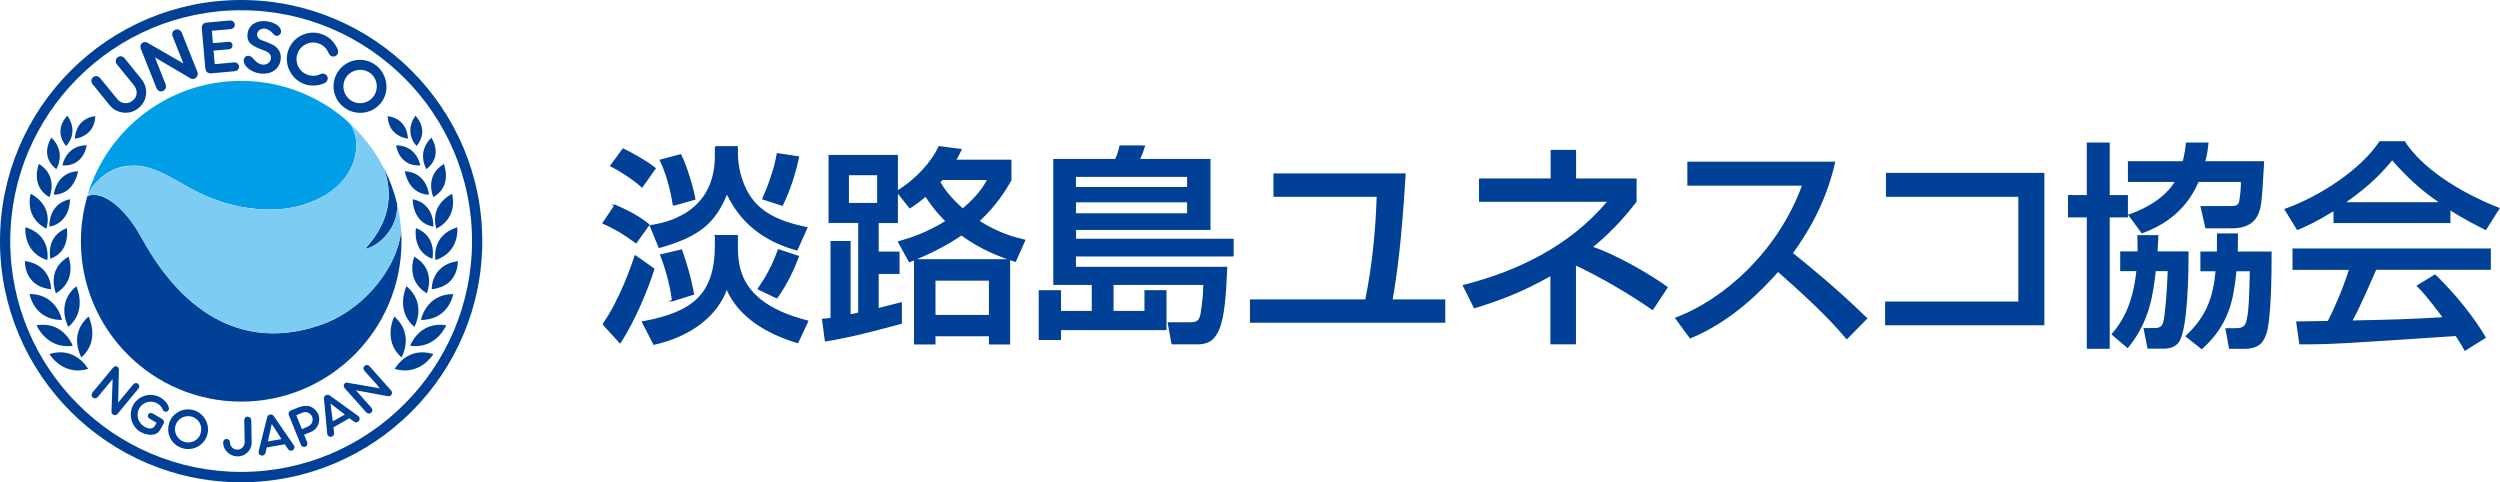 <svg id="_レイヤー_2" data-name="レイヤー 2" xmlns="http://www.w3.org/2000/svg" width="207.35" height="40"><defs><style>.cls-2{fill:#004097}</style></defs><g id="_レイヤー_1-2" data-name="レイヤー 1"><path class="cls-2" d="M7.69 32.97c-.05-.05-.09-.11-.09-.18 0-.08.03-.17.09-.26l1.65-1.99c.08-.09.25-.25.42-.1.07.06.11.11.1.32l-.06 2.63 1.17-1.41.06-.07c.06-.08.15-.13.23-.14.07 0 .14.02.19.07.13.11.14.27 0 .43l-1.62 1.96-.14.15c-.09.07-.25.06-.35-.02l-.06-.08c-.03-.06-.03-.09-.03-.26l.09-2.58-1.21 1.46c-.07.08-.15.13-.23.14-.07 0-.14-.02-.2-.07m3.97 2.87c-.78-.45-1.05-1.49-.61-2.27.22-.38.58-.64 1-.76.43-.11.87-.05 1.26.17.33.19.6.51.67.79.02.07.03.17-.01.24-.04.06-.09.11-.16.13-.07.02-.15 0-.21-.03l-.08-.07.02.03-.05-.1-.04-.08c-.08-.16-.23-.32-.4-.42-.52-.31-1.2-.13-1.5.39-.31.54-.12 1.22.45 1.55.2.11.37.15.54.12.17-.03.25-.14.36-.32l.08-.14-.51-.3-.06-.04c-.08-.05-.14-.12-.15-.18-.01-.06 0-.12.03-.18.04-.06.08-.1.14-.11.07-.02.15 0 .23.04l.74.43c.2.12.24.28.12.48l-.26.45c-.08.14-.18.24-.32.31-.32.16-.86.1-1.27-.14m5.43-.87c-.17-.41-.5-.73-.91-.89-.41-.16-.85-.15-1.26.02-.4.18-.72.5-.87.9-.16.41-.16.87.02 1.27.17.4.5.71.91.87.85.33 1.81-.08 2.14-.92.16-.41.15-.86-.03-1.26m-.49 1.06c-.22.56-.85.83-1.41.61a1.1 1.1 0 01-.62-1.42c.1-.26.31-.48.58-.59.27-.12.57-.12.84-.02.26.11.48.31.59.58.12.27.12.57.01.85m3.94-1.45c.18 0 .28.12.29.32l.03 1.68c0 .3-.01.41-.09.58-.19.43-.59.7-1.06.7-.31 0-.63-.12-.86-.34-.21-.21-.34-.48-.35-.77 0-.2.1-.33.28-.33.14 0 .26.1.28.24v.09c.05.32.3.56.62.55.23 0 .43-.13.53-.33.07-.14.08-.21.07-.48l-.03-1.59c0-.21.1-.33.27-.34m2.17-.04a.264.264 0 00-.3-.12c-.13.02-.21.09-.24.22l-.7 2.78c-.01.06-.02.12 0 .18 0 .06.04.12.11.16.06.05.14.06.22.05.08-.01.19-.06.24-.25l.1-.42 1.49-.26s.25.36.25.37c.12.17.23.17.31.16.08-.01.15-.06.19-.12.04-.06.06-.13.05-.19 0-.06-.03-.12-.08-.18l-1.62-2.36zm-.48 2.1l.32-1.45.81 1.26-1.13.19zm4.18-2.24c-.17-.41-.6-.72-1-.71-.17 0-.45.06-.62.12l-.62.25c-.21.08-.27.23-.18.45l.96 2.37c.07.18.23.26.38.2.16-.06.22-.23.14-.41l-.24-.59.46-.18c.37-.15.52-.28.67-.56.15-.29.17-.65.05-.95m-.73.95l-.24.12-.39.16-.47-1.15.38-.16c.25-.11.41-.12.56-.07.17.06.32.2.38.36.02.05.03.11.04.16.02.22-.08.46-.27.57m4.01-.83l-2.32-1.67c-.09-.07-.22-.07-.33-.01-.11.06-.16.15-.15.29l.27 2.85c0 .08.03.14.05.17.07.13.24.17.38.09.07-.04.16-.12.14-.32l-.05-.43 1.32-.75.36.26c.16.12.27.08.34.04.13-.08.19-.25.12-.38a.427.427 0 00-.13-.14m-2.07.48l-.19-1.48 1.19.91-1 .57zm3.72-2.98l-1.07-1.19a.364.364 0 01-.1-.25c0-.07.04-.14.09-.18.06-.05.13-.08.19-.08.08 0 .17.05.24.13l1.69 1.9.13.16c.05.11.02.26-.08.34l-.09.06c-.06.01-.09.01-.26-.02l-2.54-.47 1.26 1.42c.07.08.11.17.1.25 0 .07-.04.13-.1.19-.12.11-.29.09-.43-.06l-1.72-1.93c-.1-.12-.19-.29-.04-.43.07-.07.13-.09.33-.05l2.59.45-.21-.24z"/><path class="cls-2" d="M0 20c0 11.03 8.97 20 20 20s20-8.97 20-20S31.03 0 20 0 0 8.97 0 20m.85 0C.85 9.44 9.44.85 20 .85s19.15 8.59 19.15 19.14S30.56 39.14 20 39.14.85 30.56.85 20"/><path class="cls-2" d="M11 8.35c.19-.16.3-.35.33-.58.02-.24-.06-.49-.23-.71L9.73 5.38c-.09-.12-.14-.24-.13-.36.01-.1.06-.19.15-.26s.19-.11.29-.09c.12.01.23.08.32.2l1.36 1.68c.3.37.44.83.39 1.28-.04.44-.26.84-.62 1.13-.36.3-.81.43-1.26.38-.45-.05-.85-.27-1.14-.62l-1.38-1.7a.476.476 0 01-.13-.36c.01-.1.06-.19.15-.26.19-.15.43-.11.6.11l1.39 1.7c.16.2.38.32.62.34.23.02.45-.04.64-.19m3.35-5.31a.46.46 0 01-.01-.38c.04-.09.12-.16.22-.2.1-.04.2-.04.3 0 .1.04.19.14.25.28l1.23 3.08c.06.14.08.21.08.27.02.17-.1.35-.27.42-.06.02-.12.04-.16.03-.08 0-.13-.02-.32-.14l-2.8-1.65.87 2.19c.06.14.06.28.01.39a.45.45 0 01-.22.21c-.1.04-.2.04-.3 0a.487.487 0 01-.25-.29l-1.25-3.14c-.07-.17-.13-.47.17-.6.13-.05.23-.05.46.09l2.87 1.65-.84-2.11-.04-.11zm2.7 2.6l-.29-3.25c-.01-.16.02-.29.09-.38.07-.09.19-.14.35-.15l1.84-.17c.25-.02.43.11.45.32.02.22-.13.38-.38.4l-1.52.13.09 1.03 1.24-.11c.12-.01.21.01.28.07.06.05.1.12.1.21s-.01.16-.06.22a.4.4 0 01-.27.12l-1.24.11.1 1.12 1.56-.14c.26-.02.43.1.45.33.02.22-.12.37-.38.4l-1.88.17c-.32.03-.5-.12-.53-.45m3.5-2.68v-.14c.07-.7.71-1.14 1.55-1.05.46.05.88.24 1.09.49.1.13.15.26.14.39-.02.2-.19.35-.38.33-.06 0-.12-.04-.18-.09-.01 0-.21-.2-.21-.2-.17-.17-.37-.27-.56-.3a.663.663 0 00-.48.13c-.1.08-.16.2-.18.32 0 .09.02.19.08.28.09.14.21.2.5.3.36.13.63.25.83.37.4.25.6.64.55 1.12-.08.81-.74 1.28-1.64 1.2-.8-.08-1.47-.62-1.42-1.13.02-.2.2-.36.38-.34.08 0 .14.03.21.07.09.05.12.08.24.21.27.3.48.42.74.45.17.02.34-.03.47-.13.12-.1.19-.23.21-.39v-.06c0-.33-.28-.48-.53-.58l-.43-.17c-.3-.12-.54-.25-.7-.39-.19-.15-.29-.4-.29-.7m4.63 3.99c-.54-.22-.96-.65-1.19-1.2a2.17 2.17 0 01-.01-1.66c.22-.54.64-.97 1.18-1.19.54-.23 1.14-.23 1.68 0 .48.2.81.5 1.09 1 .15.24.18.42.11.57-.09.2-.31.29-.51.21-.1-.04-.17-.11-.23-.24l-.07-.13c-.13-.29-.39-.53-.71-.66-.7-.29-1.5.05-1.79.75-.29.7.04 1.51.75 1.8.3.12.67.14.92.05l.23-.09c.13-.05.23-.05.34 0 .09.04.18.12.21.22.04.1.04.2 0 .3-.03.09-.1.15-.2.21-.5.27-1.24.3-1.8.07m5.91-1.61a2.18 2.18 0 00-3.03.62 2.19 2.19 0 00-.32 1.65c.12.57.45 1.07.95 1.39 1.01.67 2.37.4 3.04-.6.26-.39.37-.84.35-1.28-.03-.69-.37-1.37-.98-1.77m-.05 2.6c-.42.63-1.28.81-1.91.39a1.39 1.39 0 01-.4-1.92c.41-.63 1.3-.8 1.93-.39.63.42.8 1.28.38 1.92M5.59 9.6s-1.22 1.12-.11 2.51c0 0 1.11-1.05.11-2.51m2.31.04s-1.56.06-1.69 1.86c0 0 1.62-.13 1.69-1.86m-3.63 1.78s-1.04 1.47.4 2.61c0 0 .86-1.38-.4-2.61M3.23 13.6s-.76 1.81.87 2.75c0 0 .77-1.74-.87-2.75m-1.16 8.05s-.12 2.09 2.16 2.34c0 0 .09-2-2.16-2.34m.04-2.8s-.24 2.06 1.81 2.72c0 0 .4-2.04-1.81-2.72m.44-2.78S1.96 18 3.84 18.96c0 0 .7-1.79-1.29-2.89m-.09 8.32s.33 2.14 2.68 2.15c0 0-.41-2.15-2.68-2.15m.58 2.59s.81 1.99 2.99 1.7c0 0-.73-2.06-2.99-1.7m4.15-14.93s-.21 1.76-2.01 1.67c0 0 .26-1.65 2.01-1.67m-.72 2.15s-.25 1.89-2 1.95c0 0 .14-1.84 2-1.95"/><path class="cls-2" d="M5.68 21.29s.79 1.93-1.04 3.04c0 0-.85-1.95 1.04-3.04m.65 2.45s.96 2.01-.66 3.37c0 0-1.09-1.92.66-3.37m1.02 2.51s1 1.99-.6 3.39c0 0-1.12-1.9.6-3.39m-1.54-9.73s.05 1.95-1.71 2.28c0 0-.15-1.88 1.71-2.28m-.27 2.4s.35 1.93-1.36 2.54c0 0-.44-1.85 1.36-2.54"/><path class="cls-2" d="M4.1 29.37s1.1 1.85 3.21 1.23c0 0-1.04-1.92-3.21-1.23M34.45 9.6s1.21 1.12.11 2.51c0 0-1.11-1.05-.11-2.51m-2.3.04s1.56.06 1.69 1.86c0 0-1.61-.13-1.69-1.86m3.63 1.78s1.03 1.47-.41 2.61c0 0-.86-1.38.41-2.61m1.03 2.18s.76 1.81-.87 2.75c0 0-.78-1.74.87-2.75m1.16 8.05s.12 2.09-2.16 2.34c0 0-.09-2 2.16-2.34m-.04-2.8s.24 2.06-1.81 2.72c0 0-.4-2.04 1.81-2.72m-.44-2.78s.59 1.93-1.29 2.89c0 0-.7-1.79 1.29-2.89m.1 8.32s-.34 2.14-2.68 2.15c0 0 .41-2.15 2.68-2.15m-.58 2.59s-.81 1.99-2.99 1.7c0 0 .73-2.06 2.99-1.7m-4.16-14.93s.21 1.76 2.01 1.67c0 0-.26-1.65-2.01-1.67m.73 2.15s.25 1.89 2 1.95c0 0-.14-1.84-2-1.95"/><path class="cls-2" d="M34.36 21.29s-.78 1.93 1.04 3.04c0 0 .85-1.95-1.04-3.04m-.65 2.45s-.96 2.01.66 3.37c0 0 1.09-1.92-.66-3.37m-1.01 2.51s-1 1.99.6 3.39c0 0 1.12-1.9-.6-3.39m1.53-9.73s-.06 1.95 1.71 2.28c0 0 .15-1.88-1.71-2.28m.27 2.4s-.34 1.93 1.36 2.54c0 0 .44-1.85-1.36-2.54"/><path class="cls-2" d="M35.94 29.37s-1.09 1.85-3.2 1.23c0 0 1.03-1.92 3.2-1.23m-5.68-8.72c.96-.14 2.83-1.61 2.67-3.77-.25-1.03-.62-2.01-1.09-2.93 1.02 2.83-.03 5.02-1.57 6.71"/><path d="M10.7 13.76c1.76-.18 3.19.81 5.14 1.88 2.91 1.61 6.5 2.21 9.31 1.34 4.77-1.47 5.01-5.5 3.76-6.84A13.268 13.268 0 0020 6.71c-6.03 0-11.13 4.02-12.75 9.53.1-.26 1.06-2.25 3.44-2.5" fill="#009fe8"/><path class="cls-2" d="M33.27 19.13c-.26 2.9-2.92 6.43-6.46 7.74-5.43 2-10.98.33-15.09-7.18-1.46-2.67-3.37-3.92-4.47-3.43-.35 1.19-.54 2.45-.54 3.76 0 7.34 5.95 13.29 13.29 13.29s13.3-5.95 13.3-13.29c0-.3-.01-.6-.03-.89M7.25 16.26h-.01"/><path d="M11.72 19.68c4.11 7.51 9.66 9.18 15.09 7.18 3.54-1.31 6.21-4.83 6.46-7.74-.05-.77-.17-1.52-.34-2.25.17 2.17-1.71 3.64-2.67 3.78 1.54-1.69 2.59-3.88 1.57-6.71a13.36 13.36 0 00-2.91-3.79c1.25 1.33 1 5.36-3.77 6.84-2.81.87-6.4.26-9.31-1.34-1.95-1.08-3.39-2.06-5.14-1.88-2.38.24-3.34 2.23-3.44 2.5 1.09-.49 3.01.76 4.46 3.43" fill="#7dccf3"/><path class="cls-2" d="M116.6 14.38h-10.98v1.94h8.56c-.09 2.85-.38 5.71-.94 8.51h-9.57v1.94h16.2v-1.94h-4.36c.39-2.3.73-4.77 1.08-10.45m35.63-.97h-12.27v1.99h9.5c-1.99 5.44-6.5 9.48-10.54 10.96l1.26 1.72c3.49-1.43 6.02-4.06 7.3-5.52 3.62 3.16 4.95 4.71 5.7 5.59l1.72-1.74c-2.43-2.39-5.1-4.56-6.18-5.42 2.6-3.55 3.27-6.56 3.51-7.58m4.2 2.91h10.98v8.69h-11.05v1.97h13.21V14.34h-13.14v1.98zm22.53 4.53l.07-1.35h-1.75c.02.55.02.86.02 1.35h-1.44v1.64h1.34c-.3 2.78-1.19 4.24-2.07 5.24l1.35 1.15c1.82-2.19 2.1-4.42 2.33-6.39h.99c-.05 1.48-.22 3.76-.38 4.26-.13.46-.51.46-.79.46h-.84l.34 1.71h1.36c.35 0 .93-.09 1.24-.55.77-1.13.8-6.06.8-7.52h-2.57zm-2.45-2.99h.04l1.1 1.5c1.44-.53 3.54-1.57 4.71-4.27h3.51c.02.42-.07 1.22-.14 1.6-.09.4-.31.4-.9.4h-2.32l.42 1.85h2.19c2.25 0 2.39-1.59 2.48-2.54.06-.49.17-2.58.2-3.03h-4.88c.17-.62.22-1.1.27-1.55h-1.88c-.05.57-.11.95-.26 1.55h-4.55v1.72h3.87c-.43.73-1.53 1.93-3.87 2.72v-1.63h-1.51v-4.36h-1.9v4.36h-1.56v1.85h1.56v10.9h1.9v-10.9h1.51v-.16zm9.12 1.5h-1.74c0 .42 0 .68-.01 1.5h-1.37v1.64h1.26c-.2 2.01-.66 3.67-2.52 5.39l1.38 1.08c2.29-2.06 2.63-4.13 2.87-6.47h1.11c-.04 1.83-.07 3.56-.33 4.28-.15.4-.49.44-.91.44h-.79l.31 1.71h1.28c1.35 0 1.62-.71 1.81-1.24.4-1.15.44-4.95.44-6.83h-2.81c.02-.99.02-1.1.02-1.5m4.51 3.02h4.69c-.53 1.64-1.19 3.16-1.75 4.24-.88.02-2.25.04-2.63.04l.27 1.9c2.78 0 3.4-.05 12.97-.69.47.75.53.82.75 1.24l1.76-1.1c-1.5-2.54-3.43-4.49-4.22-5.26l-1.55.95c.53.53.95 1 2.16 2.61-2.82.16-3.69.19-7.45.27.56-1.04 1.06-2.17 1.95-4.2h9.51v-1.77h-16.45v1.77zm9.33-10.67h-2.1c-1.55 2.36-4.98 4.6-7.91 5.63l1.08 1.75c.78-.33 1.62-.71 3.01-1.57v.98h9.7v-1.04c1.11.71 2.17 1.24 2.94 1.63l1.16-1.83c-3.56-1.39-6.54-3.43-7.89-5.55m2.76 5.06h-7.56v-.04c2.05-1.44 3.04-2.56 3.76-3.43 1.13 1.3 2.39 2.48 3.8 3.43v.04zm-66.47-.04V14.8h-5.02v-2.37h-2.11v2.37h-5.94v1.94h10.6c-3.02 3.61-7.37 5.76-11.97 6.91l.96 1.93c1.78-.54 3.89-1.28 6.33-2.67v5.65h2.12v-6.53c2.13 1 4.38 2.33 6.37 3.7l1.26-1.91c-1.62-1.19-4.51-2.78-6.2-3.34 1.88-1.55 2.96-2.93 3.6-3.75"/><path d="M51 17.04c.24.1 1.73.7 2.81 1.6l-1.06 1.48c-.7-.52-1.48-1.06-2.72-1.62l.98-1.46zm-.96 9.85c1.46-2.11 2.37-4.83 2.65-5.66l1.53 1.08c-.45 1.45-1.52 4.15-2.79 6.1l-1.39-1.52zm1.64-14.52c.68.33 1.76.91 2.65 1.59l-1.08 1.53c-.77-.71-2-1.45-2.58-1.74l1.01-1.38zm7.67 7.18h1.79v.63c0 1.76-.05 4.97 5.84 6.46l-.82 1.76c-2.39-.71-4.88-2.07-5.89-4.51-.77 2.25-2.96 3.96-6.03 4.65l-.94-1.83c4.15-.77 6.05-2.23 6.05-6.39v-.77zm0-7.37h1.79v.47c0 .94.19 1.88.56 2.75.89 2.13 2.72 2.98 5.21 3.49l-.82 1.83c-1.85-.54-4.36-1.62-5.8-4.72-1.01 2.49-2.3 3.57-5.61 4.51l-.73-1.78c1.01-.16 5.4-.85 5.4-5.79v-.77zm-3.49 4.84c-.07-.44-.35-2.23-1.08-3.73l1.67-.44c.49 1.01.98 2.63 1.17 3.66l-1.76.5zm-.07 7.91c-.21-1.66-.71-3.08-.98-3.78l1.71-.4c.47 1.38.71 2.16.99 3.64l-1.73.54zm7.11-.98c.89-1.25 1.36-2.37 1.67-3.22l1.64.54c-.4 1.05-.94 2.23-1.78 3.42l-1.53-.73zm.38-7.46c.21-.47.94-2.16 1.2-3.73l1.74.26c-.19.92-.64 2.58-1.34 3.99l-1.6-.52zm11.27 3.57c.84-.24 2.23-.64 3.94-1.71-.28-.28-.94-.92-1.71-2.11-.54.45-.84.66-1.31.98l-1.06-1.32v2.54h-1.59v2.49h1.73v1.73h-1.73v2.96c.54-.14.96-.24 1.92-.49v1.67c-3.96 1.08-5.37 1.32-6.27 1.46l-.23-1.76c.09 0 .58-.07.7-.09v-6.36h1.55v6.08c.1-.02.64-.12.75-.16v-7.54h-2.46v-5.52h5.63v2.96c1.57-.92 2.94-2.47 3.48-3.69l1.81.23c-.19.4-.3.59-.47.89h4.6v1.64c-.42.73-1.19 2.04-2.67 3.4 1.74 1.1 3 1.39 3.82 1.59l-.77 1.73c-1.05-.35-2.74-.92-4.46-2.2-1.67 1.13-3.21 1.78-4.32 2.23l-.89-1.62zm-4.2-3.17h2.46v-2.42h-2.46v2.42zm13.37 4.67v6.95h-1.64v-.68h-4.55v.68h-1.66v-6.95h7.84zm-6.19 1.66v2.96h4.55v-2.96h-4.55zm.61-8.35c-.09.1-.12.14-.21.24.3.51.82 1.29 1.92 2.25 1.39-1.17 1.83-1.99 2.11-2.49h-3.82zm24.11 6.34H89.18v.98h12.55c-.19 4.86-.63 6.31-2.4 6.31h-2.11l-.31-1.71h1.74c.51 0 .85-.05.98-.73.21-1.29.23-2.09.23-2.49H92.3v2.28h2.68v-1.72h1.71v3.19h-8.75v.82h-1.73v-4.01h1.73v1.72h2.67v-2.28h-3.19V13.24h5.11c.16-.31.3-.75.38-1.12h2c-.12.38-.26.77-.44 1.12h5.87v5.77H89.19v.85h13.07v1.34zm-13.07-6.6v.96h9.34v-.96h-9.34zm0 2.11v1.03h9.34v-1.03h-9.34z" stroke="#004097" stroke-miterlimit="10" stroke-width=".12" fill="#004097"/></g></svg>